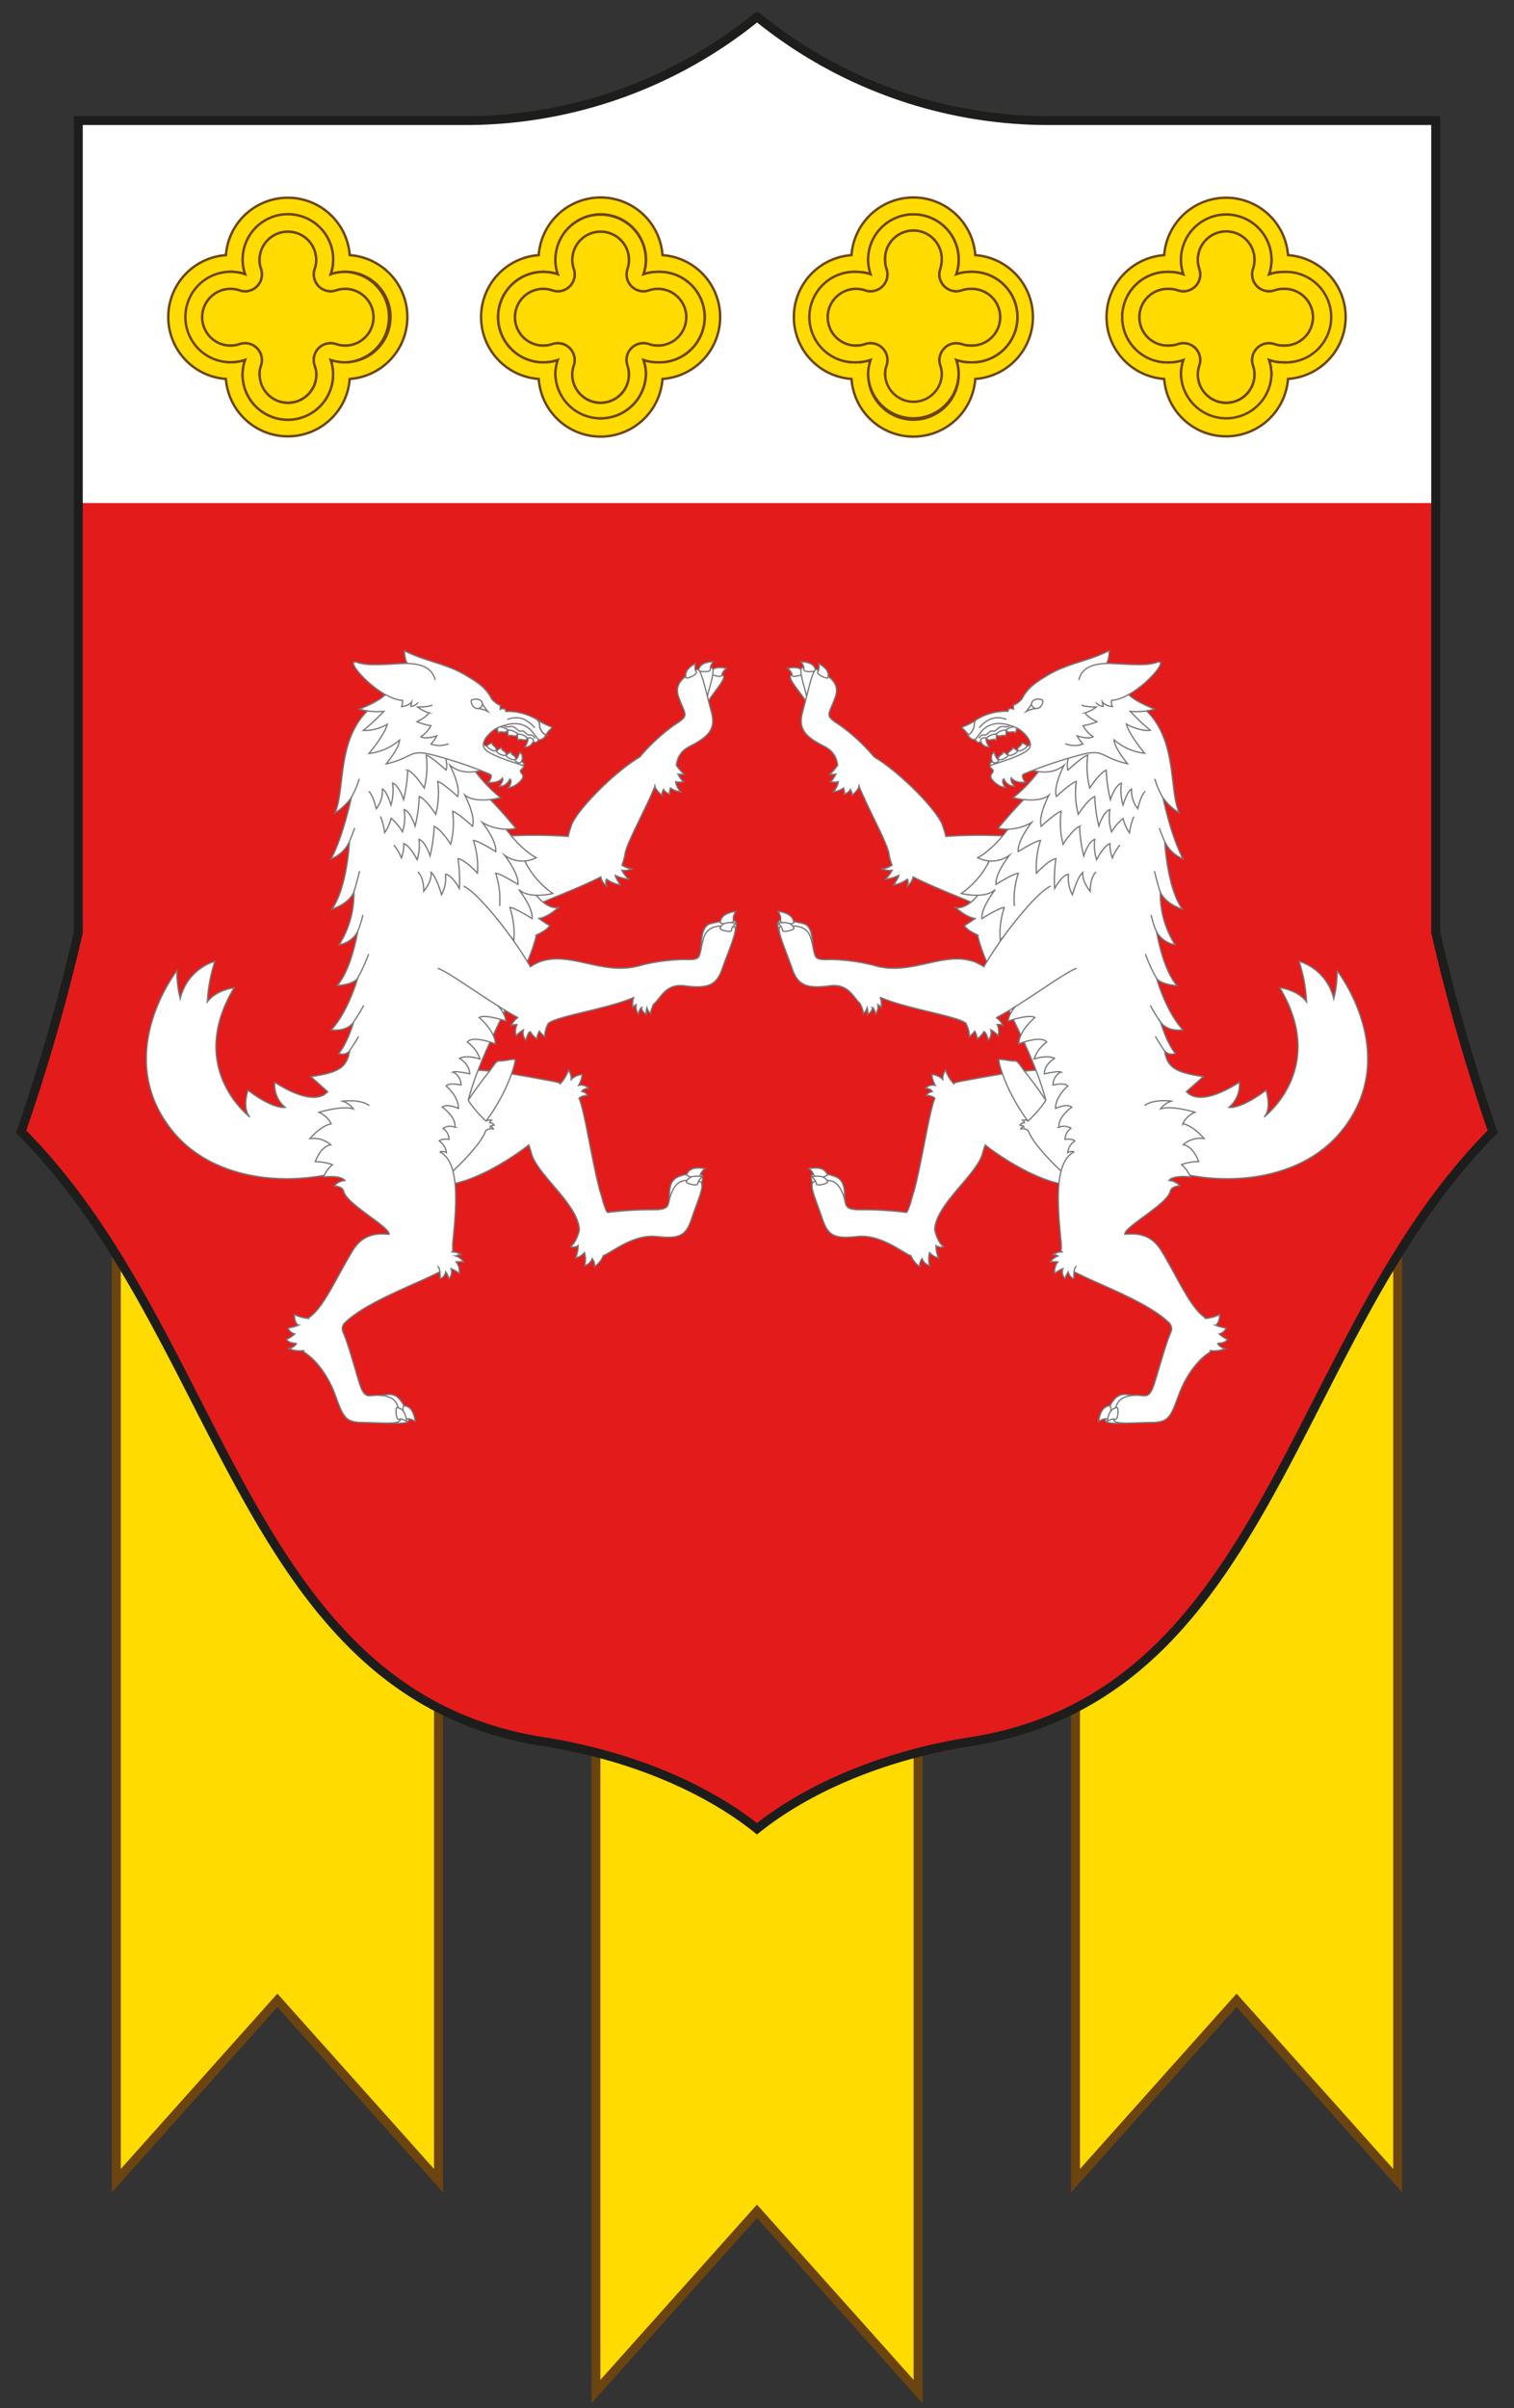 <svg id="Layer_1" data-name="Layer 1" xmlns="http://www.w3.org/2000/svg" xmlns:xlink="http://www.w3.org/1999/xlink" viewBox="0 0 339.71 540.2">
  <rect x="0" y="0" width="339.71" height="540.2" fill="#333333" stroke="none"/>
  <defs>
    <style>
      .cls-1, .cls-8 {
        fill: none;
      }

      .cls-2, .cls-6 {
        fill: #ffdb00;
        stroke: #6c440f;
      }

      .cls-2, .cls-6, .cls-7, .cls-8 {
        stroke-miterlimit: 10;
      }

      .cls-2, .cls-8 {
        stroke-width: 2px;
      }

      .cls-3 {
        clip-path: url(#clip-path);
      }

      .cls-4, .cls-7 {
        fill: #fff;
      }

      .cls-5 {
        fill: #e41b1b;
      }

      .cls-6 {
        stroke-width: 0.54px;
      }

      .cls-7 {
        stroke: #797979;
        stroke-width: 0.29px;
      }

      .cls-8 {
        stroke: #1d1d1b;
      }
    </style>
    <clipPath id="clip-path">
      <path class="cls-1" d="M322.14,209.15V27.05h-86.8A103.6,103.6,0,0,1,169.9,3.77l-.05,0,0,0a103.6,103.6,0,0,1-65.44,23.28H17.57v182.1a434.17,434.17,0,0,1-12.84,44.7C50.36,299.48,54.4,380,121.76,390.64c20.1,3.16,36.9,10.62,48.09,19.57,11.2-8.95,28-16.41,48.09-19.57,67.37-10.61,71.41-91.16,117-136.79A434.17,434.17,0,0,1,322.14,209.15Z"/>
    </clipPath>
  </defs>
  <title>southfield</title>
  <g>
    <polygon class="cls-2" points="206 536.46 169.85 496.01 133.71 536.46 133.71 371.02 206 371.02 206 536.46"/>
    <polygon class="cls-2" points="98.39 489.14 62.24 448.69 26.1 489.14 26.1 261.36 98.39 261.36 98.39 489.14"/>
    <polygon class="cls-2" points="313.61 489.14 277.46 448.69 241.32 489.14 241.32 261.36 313.61 261.36 313.61 489.14"/>
    <g>
      <g class="cls-3">
        <rect class="cls-4" x="-24.51" y="-4.47" width="388.72" height="127.82"/>
        <rect class="cls-5" x="-24.51" y="112.84" width="388.72" height="342.71"/>
      </g>
      <g>
        <g>
          <path class="cls-6" d="M64.58,90.34A6.38,6.38,0,0,1,58.21,84a6,6,0,0,1,.34-2,3.78,3.78,0,0,0-4.79-4.81,6.37,6.37,0,1,1,0-12.07,3.77,3.77,0,0,0,5-3.57,4,4,0,0,0-.2-1.23,6.05,6.05,0,0,1-.34-2,6.37,6.37,0,0,1,12.74,0,6.05,6.05,0,0,1-.34,2,3.78,3.78,0,0,0,4.79,4.8,6.37,6.37,0,1,1,0,12.07A3.78,3.78,0,0,0,70.61,82,6,6,0,0,1,71,84,6.38,6.38,0,0,1,64.58,90.34Z"/>
          <path class="cls-6" d="M78.47,85a13.92,13.92,0,0,0,0-27.77,13.93,13.93,0,0,0-27.78,0,13.92,13.92,0,0,0,0,27.77,13.93,13.93,0,0,0,27.78,0Zm-24-1A10,10,0,0,1,55,80.72a10.31,10.31,0,0,1-3.26.53,10.15,10.15,0,0,1,0-20.29A10,10,0,0,1,55,61.5a10.15,10.15,0,1,1,19.22,0,10.14,10.14,0,0,1,13.4,9.6A10.14,10.14,0,0,1,77.45,81.25a10.31,10.31,0,0,1-3.26-.53A10,10,0,0,1,74.73,84a10.15,10.15,0,0,1-20.3,0Z"/>
          <path class="cls-6" d="M74.73,84a10,10,0,0,0-.54-3.26,10.31,10.31,0,0,0,3.26.53,10.15,10.15,0,0,0,0-20.29,10,10,0,0,0-3.26.54A10.15,10.15,0,1,0,55,61.5a10.14,10.14,0,0,0-13.4,9.6A10.14,10.14,0,0,0,51.71,81.25,10.31,10.31,0,0,0,55,80.72,10,10,0,0,0,54.43,84a10.15,10.15,0,0,0,20.3,0ZM58.21,84a6,6,0,0,1,.34-2,3.78,3.78,0,0,0-4.79-4.81,6.37,6.37,0,1,1,0-12.07,3.77,3.77,0,0,0,5-3.57,4,4,0,0,0-.2-1.23,6.05,6.05,0,0,1-.34-2,6.37,6.37,0,0,1,12.74,0,6.05,6.05,0,0,1-.34,2,3.78,3.78,0,0,0,4.79,4.8,6.37,6.37,0,1,1,0,12.07A3.78,3.78,0,0,0,70.61,82,6,6,0,0,1,71,84a6.37,6.37,0,0,1-12.74,0Z"/>
        </g>
        <g>
          <path class="cls-6" d="M134.76,90.34A6.38,6.38,0,0,1,128.39,84a6.22,6.22,0,0,1,.34-2,3.78,3.78,0,0,0-4.79-4.81,6.37,6.37,0,1,1,0-12.07,3.77,3.77,0,0,0,5-3.57,4,4,0,0,0-.2-1.23,6.31,6.31,0,0,1-.34-2,6.37,6.37,0,0,1,12.74,0,6.3,6.3,0,0,1-.33,2,3.77,3.77,0,0,0,4.78,4.8,6.37,6.37,0,1,1,0,12.07A3.77,3.77,0,0,0,140.8,82a6.22,6.22,0,0,1,.33,2A6.38,6.38,0,0,1,134.76,90.34Z"/>
          <path class="cls-6" d="M148.65,85a13.92,13.92,0,0,0,0-27.77,13.92,13.92,0,0,0-27.77,0,13.92,13.92,0,0,0,0,27.77,13.92,13.92,0,0,0,27.77,0Zm-24-1a9.78,9.78,0,0,1,.54-3.26,10.36,10.36,0,0,1-3.26.53,10.15,10.15,0,1,1,3.26-19.75,9.82,9.82,0,0,1-.54-3.26,10.15,10.15,0,1,1,19.75,3.26,10,10,0,0,1,3.26-.54,10.15,10.15,0,1,1,0,20.29,10.31,10.31,0,0,1-3.26-.53,10,10,0,0,1,.54,3.26,10.15,10.15,0,0,1-20.29,0Z"/>
          <path class="cls-6" d="M144.91,84a10,10,0,0,0-.54-3.26,10.31,10.31,0,0,0,3.26.53,10.15,10.15,0,1,0,0-20.29,10,10,0,0,0-3.26.54,10.14,10.14,0,1,0-19.75-3.26,9.82,9.82,0,0,0,.54,3.26,10.14,10.14,0,1,0-3.26,19.75,10.36,10.36,0,0,0,3.26-.53,9.78,9.78,0,0,0-.54,3.26,10.15,10.15,0,0,0,20.29,0Zm-16.52,0a6.22,6.22,0,0,1,.34-2,3.78,3.78,0,0,0-4.79-4.81,6.37,6.37,0,1,1,0-12.07,3.77,3.77,0,0,0,5-3.57,4,4,0,0,0-.2-1.23,6.31,6.31,0,0,1-.34-2,6.37,6.37,0,0,1,12.74,0,6.3,6.3,0,0,1-.33,2,3.77,3.77,0,0,0,4.78,4.8,6.37,6.37,0,1,1,0,12.07A3.77,3.77,0,0,0,140.8,82a6.22,6.22,0,0,1,.33,2,6.37,6.37,0,0,1-12.74,0Z"/>
        </g>
        <g>
          <path class="cls-6" d="M205,90.34A6.37,6.37,0,0,1,198.58,84a6.22,6.22,0,0,1,.33-2,3.78,3.78,0,0,0-4.79-4.81,6.37,6.37,0,1,1,0-12.07,3.78,3.78,0,0,0,5-3.57,3.74,3.74,0,0,0-.21-1.23,6.3,6.3,0,0,1-.33-2,6.37,6.37,0,1,1,12.73,0,6.3,6.3,0,0,1-.33,2,3.78,3.78,0,0,0,4.78,4.8,6.47,6.47,0,0,1,2.05-.33,6.37,6.37,0,1,1,0,12.73,6.47,6.47,0,0,1-2.05-.33A3.78,3.78,0,0,0,211,82a6.22,6.22,0,0,1,.33,2A6.38,6.38,0,0,1,205,90.34Z"/>
          <path class="cls-6" d="M218.83,85a13.92,13.92,0,0,0,0-27.77,13.92,13.92,0,0,0-27.77,0,13.92,13.92,0,0,0,0,27.77,13.92,13.92,0,0,0,27.77,0Zm-24-1a10,10,0,0,1,.54-3.26,10.31,10.31,0,0,1-3.26.53,10.15,10.15,0,1,1,0-20.29,10,10,0,0,1,3.26.54,10.15,10.15,0,1,1,19.21,0,10,10,0,0,1,3.26-.54,10.15,10.15,0,1,1,0,20.29,10.31,10.31,0,0,1-3.26-.53,10.14,10.14,0,0,1-9.6,13.4A10.14,10.14,0,0,1,194.8,84Z"/>
          <path class="cls-6" d="M215.09,84a10,10,0,0,0-.54-3.26,10.31,10.31,0,0,0,3.26.53,10.15,10.15,0,1,0,0-20.29,10,10,0,0,0-3.26.54,10.15,10.15,0,1,0-19.21,0,10,10,0,0,0-3.26-.54,10.15,10.15,0,1,0,0,20.29,10.31,10.31,0,0,0,3.26-.53A10,10,0,0,0,194.8,84a10.15,10.15,0,0,0,20.29,0Zm-16.51,0a6.22,6.22,0,0,1,.33-2,3.78,3.78,0,0,0-4.79-4.81,6.37,6.37,0,1,1,0-12.07,3.78,3.78,0,0,0,5-3.57,3.74,3.74,0,0,0-.21-1.23,6.3,6.3,0,0,1-.33-2,6.37,6.37,0,1,1,12.73,0,6.3,6.3,0,0,1-.33,2,3.78,3.78,0,0,0,4.78,4.8,6.47,6.47,0,0,1,2.05-.33,6.37,6.37,0,1,1,0,12.73,6.47,6.47,0,0,1-2.05-.33A3.78,3.78,0,0,0,211,82a6.22,6.22,0,0,1,.33,2,6.37,6.37,0,0,1-12.73,0Z"/>
        </g>
        <g>
          <path class="cls-6" d="M275.13,90.34A6.37,6.37,0,0,1,268.76,84a6.22,6.22,0,0,1,.33-2,3.77,3.77,0,0,0-4.78-4.81,6.47,6.47,0,0,1-2.05.33,6.37,6.37,0,1,1,0-12.73,6.47,6.47,0,0,1,2.05.33,3.76,3.76,0,0,0,4.78-4.8,6.3,6.3,0,0,1-.33-2,6.37,6.37,0,1,1,12.4,2,3.78,3.78,0,0,0,4.78,4.8,6.47,6.47,0,0,1,2.05-.33,6.37,6.37,0,1,1,0,12.73,6.47,6.47,0,0,1-2.05-.33A3.78,3.78,0,0,0,281.16,82a6.22,6.22,0,0,1,.34,2A6.38,6.38,0,0,1,275.13,90.34Z"/>
          <path class="cls-6" d="M289,85a13.92,13.92,0,0,0,0-27.77,13.93,13.93,0,0,0-27.78,0,13.92,13.92,0,0,0,0,27.77A13.93,13.93,0,0,0,289,85Zm-24-1a10,10,0,0,1,.54-3.26,10.31,10.31,0,0,1-3.26.53,10.15,10.15,0,1,1,0-20.29,10,10,0,0,1,3.26.54,10.14,10.14,0,1,1,19.22,0A10,10,0,0,1,288,61a10.15,10.15,0,1,1,0,20.29,10.3,10.3,0,0,1-3.25-.53,10,10,0,0,1,.53,3.26A10.15,10.15,0,0,1,265,84Z"/>
          <path class="cls-6" d="M285.27,84a10,10,0,0,0-.53-3.26,10.3,10.3,0,0,0,3.25.53A10.15,10.15,0,1,0,288,61a10,10,0,0,0-3.25.54,10.15,10.15,0,1,0-19.22,0,10,10,0,0,0-3.26-.54,10.15,10.15,0,1,0,0,20.29,10.31,10.31,0,0,0,3.26-.53A10,10,0,0,0,265,84a10.15,10.15,0,0,0,20.29,0Zm-16.51,0a6.22,6.22,0,0,1,.33-2,3.77,3.77,0,0,0-4.78-4.81,6.47,6.47,0,0,1-2.05.33,6.37,6.37,0,1,1,0-12.73,6.47,6.47,0,0,1,2.05.33,3.76,3.76,0,0,0,4.78-4.8,6.3,6.3,0,0,1-.33-2,6.37,6.37,0,1,1,12.4,2,3.78,3.78,0,0,0,4.78,4.8,6.47,6.47,0,0,1,2.05-.33,6.37,6.37,0,1,1,0,12.73,6.47,6.47,0,0,1-2.05-.33A3.78,3.78,0,0,0,281.16,82a6.22,6.22,0,0,1,.34,2,6.37,6.37,0,0,1-12.74,0Z"/>
        </g>
      </g>
      <g>
        <g>
          <path class="cls-7" d="M182.81,263.38a8.73,8.73,0,0,1,5,.74c2,1.06,1.66,3.71,1.69,6s-5.61.14-6.29-1.89C182.44,265.87,181.29,263.25,182.81,263.38Z"/>
          <path class="cls-7" d="M209.71,276.07c0-5.67,9.1-12.23,10.67-17.1a19.09,19.09,0,0,1,.68-2.15c5.57,4.3,12.74,8.19,17.89,8.86,4.59.6,11.1-4.6,11.27-10s-4.22-8.9-7.38-13.08c-3.74-4.93-18.9-1.52-26.63-.16-1.83.32-4.28,1-5.67,2.42-1.79,1.89-3.25,14.17-5.5,22.55-.16.32-.41,1.39-.71,2.41-.18.54-.36,1.06-.55,1.53s-.37.62-.56.6a80.13,80.13,0,0,0-9.7-.59c-4.41.08-3.5-1-4.29-3.23-1.54-4.35-3.88-3.29-6.21-3.15-1.88.12-.16,3.42,1.5,8.38,1.26,3.73,2.61,4.58,7.74,4s9.82,3.28,12,4.28C205.89,282.4,210,280.2,209.71,276.07Z"/>
        </g>
        <g>
          <path class="cls-7" d="M235.85,202.08c3.28-4.33,3-10.06-.64-12.8-2.19-1.65-13.6-2.33-23-1.65a13,13,0,0,0-.6-2.06c-.81-4.1-15.86-18.53-19.76-17s6.9,18.74,7.61,22.87a12,12,0,0,0,.71,2.64,5.69,5.69,0,0,1-2.24.84,4.72,4.72,0,0,0,2.27.28,7.39,7.39,0,0,1-1.52,2,8.42,8.42,0,0,0,3-.88c.06.41-1.13,2.15-1.13,2.15a6.83,6.83,0,0,0,3.06-1.29c.35.48,0,1.56,0,1.56a3.5,3.5,0,0,0,1.27-2.05c6.47,3.3,16.27,6.62,18.5,8.3C227,207.69,232.58,206.41,235.85,202.08Z"/>
          <path class="cls-7" d="M177.73,151.44a19.41,19.41,0,0,1,5.14-.4c2.27.21,3,4.46,3.52,6.64s-4.54,1.29-5.66-.53C179.45,155.05,176.22,151.65,177.73,151.44Z"/>
          <path class="cls-7" d="M180.36,150.92c-.3-.51-.85-1.6-3.62-1,0,0,1,.79,1,1.52S180.57,151.29,180.36,150.92Z"/>
          <path class="cls-7" d="M180.31,149.79a20,20,0,0,1,5,1.39c2.06,1,1.27,5.21,1,7.45s-4.91-.36-5.34-2.46C180.48,153.77,178.82,149.48,180.31,149.79Z"/>
          <path class="cls-7" d="M183,150.32c-.16-.57-.43-1.75-3.26-1.89,0,0,.81,1,.62,1.72S183.08,150.73,183,150.32Z"/>
          <path class="cls-7" d="M196.14,169.87l0-.06a41.91,41.91,0,0,0-7.63-7.09c-3.72-2.39-2.59-2.07-1.08-6.43,1.33-3.8-2.85-5.17-4.06-6.07-1-.77-2.15,5.44-3.22,9.26s.18,5.58,4.79,7.92,2.18,6.65,4,8.24c.72.65,2.35.8,3.9.36"/>
          <path class="cls-7" d="M185.78,152c.1-.57.39-1.76-2.07-3.14,0,0,.27,1.26-.22,1.81S185.7,152.44,185.78,152Z"/>
        </g>
        <path class="cls-7" d="M230.66,251.49c-5.2-7.05-6.57-13.2-6.54-13.69s2.54.29,3.43.19,1.11.82,3,3.15,4.12,5.69,4.12,5.69a4.41,4.41,0,0,1-.93,3.4A3.29,3.29,0,0,1,230.66,251.49Z"/>
        <path class="cls-7" d="M248.08,318.12a8.64,8.64,0,0,1,2.24-4.53c1.63-1.59,4.05-.43,6.2.23s-1.6,5.39-3.74,5.4C250.32,319.24,247.48,319.52,248.08,318.12Z"/>
        <path class="cls-7" d="M299.26,224.06a11.45,11.45,0,0,0-7.75-8.41,34.41,34.41,0,0,1,1.67,9.11c-2-2.72-6-3.19-6-3.19,10.9,18.14-3.55,29-3.55,29,1.79-2,.43-6,.43-6-5.88,4.42-8.33,3.82-8.33,3.82a6.58,6.58,0,0,0,2.34-5.61c-5,3.19-9.64,4.56-11.88,2.09L270,241.5c-6.23-.89-8.11-2.05-8.69-5.78a2.16,2.16,0,0,0,2.42.58c-2-2.36-3.31-7-3.33-7.05h0c1.7,2.32,5,1.75,5,1.75-3.88-4.24-5.87-11.48-5.88-11.54h0c1.09,1.44,4.56,1.62,4.56,1.62-3.26-3.8-4.56-12-4.57-12.08h0a6,6,0,0,0,4.14,2.91,21.08,21.08,0,0,1-3.3-11.85h0c1.16,2.73,4.91,3.86,4.91,3.86-3.45-4.93-3.92-15.14-3.92-15.18a7.65,7.65,0,0,0,4.09,3.9c-2.72-5.11-4.51-13.75-4.51-13.75a12.93,12.93,0,0,0,3.65,3.42c-2.7-6,.44-20.2-12.05-26.11-2.72-1.29-11.93,1.48-11.93,1.48-1,13.36-13.24,24.89-17.73,33.67-7.08,13.81-3.91,19.29,2,32,3.87,8.29,7.59,15.21,9.81,23.46a24.42,24.42,0,0,1-4,4.64,1.66,1.66,0,0,0-1.23-.17.89.89,0,0,1,.42.56,1.09,1.09,0,0,0-1,.55s.66,0,.88.34a.77.77,0,0,0-.72.5s1.33-.2,1.72.47h0c1.46,3.81,8.71,10.48,11.7,12.75,0,0-1.35,6.25,1.63,8.34,6.17,4.31,10-2.34,11.1-5.54l-.93-6c3.51,1.08.5-1.1,4.11-2,15.51,5.83,33.51,3.68,42.6-7.5,13.86-17.06-.93-36-.93-36A23,23,0,0,1,299.26,224.06Z"/>
        <path class="cls-7" d="M228,219.43s-2.91,2.8-2.37,5.27c0,0,3.38-1.52,4.46-.93,0,0-3.47,2.26-3.89,5.25,0,0,4.84-1.61,6-.77,0,0-3.61,3-3.59,5.88,0,0,5.18-2,6.25-.36a7.5,7.5,0,0,0-2.83,3.77s2.95-1,4.58-.13c0,0-2.26,1.25-2.29,3.46,0,0,3-.68,3.76-.42a3.2,3.2,0,0,0-1.8,2.94s2.74-.66,3.32.23c0,0-2.78,2.25-2.75,5,0,0,2.55-1.17,3.64-.27,0,0-3.15,2.17-2.86,4.49a2.91,2.91,0,0,1,2.68.26,3.19,3.19,0,0,0-1.36,2.47s1.63-.25,2.21.37a3.77,3.77,0,0,0-1.61,2.59,2.29,2.29,0,0,1,1.47-.19"/>
        <g>
          <path class="cls-7" d="M222,193.09a19.63,19.63,0,0,1-6.3,7.33s5.27,1.34,7.63-.9c0,0-3.26,4.14-3,6.53,0,0,3.89-2.46,5-2.5a18.91,18.91,0,0,0-.9,7.34s2.71-2.95,4.35-3.25a33.16,33.16,0,0,0-.28,6.68s1.58-3,3.1-3.2"/>
          <path class="cls-7" d="M226.38,185.71c-3.91,5.3-7,6.68-7,6.68a6.81,6.81,0,0,0,7.11-.54s-3.27,4.14-3,6.53c0,0,3.9-2.46,5-2.5a19.13,19.13,0,0,0-.9,7.34"/>
          <path class="cls-7" d="M231.32,177.69c-4.36,4.37-7.35,8.12-7.35,8.12a10.79,10.79,0,0,0,7.5-1.32s-3.26,4.14-3,6.53c0,0,3.89-2.46,5-2.5a19,19,0,0,0-.9,7.34s2.71-3,4.35-3.25a33.16,33.16,0,0,0-.28,6.68s1.58-3,3.1-3.19a8,8,0,0,0,.88,4.59s1.18-4.14,2.35-5c0,0-.4,1.69,1.65,4.23,0,0-.11-3,1.31-4.34"/>
          <path class="cls-7" d="M234,171.69a33.08,33.08,0,0,1-6.64,7.24s5.54,1.48,8-.58c0,0-2.46,4.67-1.74,7,0,0,3.39-3.12,4.48-3.37a19.16,19.16,0,0,0,.44,7.39s2.14-3.4,3.7-4a32.39,32.39,0,0,0,.93,6.61s1-3.24,2.47-3.7a10.69,10.69,0,0,0,.42,4.56s1.61-3.18,3-3.61a8.34,8.34,0,0,0,.54,3.22,9.69,9.69,0,0,1,1.69-2.89"/>
          <path class="cls-7" d="M237.38,165c-3,5.61-5.85,7.71-5.85,7.71s4.07,1.57,7.22-1.05c0,0-2.46,4.66-1.73,7,0,0,3.39-3.13,4.48-3.37a19.11,19.11,0,0,0,.44,7.38s2.13-3.39,3.7-4a32.86,32.86,0,0,0,.92,6.62s1-3.24,2.48-3.7a10.42,10.42,0,0,0,.37,5A11.39,11.39,0,0,1,252,183.6a8.8,8.8,0,0,0,1.44,3.21,15.26,15.26,0,0,1,.94-3.63"/>
          <path class="cls-7" d="M240.57,157.68c-.92,5.13-6.06,8.27-6.06,8.27s4.56,1.37,6.83-.2c0,0-2.46,4.67-1.73,7,0,0,3.38-3.12,4.47-3.37a19,19,0,0,0,.45,7.39s2.13-3.4,3.69-4a33.21,33.21,0,0,0,.93,6.61s1-3.24,2.48-3.7a11.73,11.73,0,0,0,.35,4.9s1-3.29,1.93-3.57a6.33,6.33,0,0,0,1.39,4.39s.58-2.81,1.66-3.91"/>
          <path class="cls-7" d="M259.1,174.69a18.51,18.51,0,0,0,1.8,4.2"/>
          <path class="cls-7" d="M260.14,185.73a29.41,29.41,0,0,0,1.18,3"/>
          <path class="cls-7" d="M260.33,200.06c-.49-1.31-1.31-4.67-1.31-4.67"/>
          <path class="cls-7" d="M259.49,209a20.18,20.18,0,0,1-1.2-3.79"/>
          <path class="cls-7" d="M259.5,219.46A36.34,36.34,0,0,1,257,214"/>
          <path class="cls-7" d="M260.38,229.25a37.89,37.89,0,0,1-2.28-3.74"/>
          <path class="cls-7" d="M261.29,235.72c-.79-1.11-2.06-3.25-2.06-3.25"/>
          <path class="cls-7" d="M219.39,200.81s-2.41,3.21-4.94,2.77c0,0,2.3,2.16,4.36,2.44a24.09,24.09,0,0,1-2.41,1.6s.39,1,3.22,2.22"/>
        </g>
        <g>
          <path class="cls-7" d="M228.06,163.21c-2.87.24-7.38,2.7-8,3.13s-.88.07-1.27-.48,2.1-5.84,8.16-3.75,1.1,1.1,1.1,1.1"/>
          <path class="cls-7" d="M231.23,166.94s.06.22-2.82,1.4c-7.44,3-6.39,2.9-6,3.33,0,0,4.73-.06,6.4-.8S233.07,167.88,231.23,166.94Z"/>
          <path class="cls-7" d="M220.07,166.34a1.94,1.94,0,0,0,1.84,1.23s-.81-1.31-.63-1.8S219.77,165.42,220.07,166.34Z"/>
          <path class="cls-7" d="M222.67,170.78a1.69,1.69,0,0,1,.35-2.07s.43,1.44.93,1.68S223.15,171.62,222.67,170.78Z"/>
          <path class="cls-7" d="M221.44,165.7c.51.71,1.4-.19,2,.3a2.41,2.41,0,0,0,.11-1.16C223.44,164.31,221.13,165.26,221.44,165.7Z"/>
          <path class="cls-7" d="M223.61,164.8c.51.71,1.41-.19,2,.3a2.5,2.5,0,0,0,.12-1.16C225.61,163.41,223.3,164.36,223.61,164.8Z"/>
          <path class="cls-7" d="M225.86,163.87c.43.76,1.42-.06,2,.49a2.46,2.46,0,0,0,.24-1.15C228,162.67,225.6,163.41,225.86,163.87Z"/>
          <path class="cls-7" d="M224.06,170.3c-.27-.81,1.06-.87,1-1.61a2.86,2.86,0,0,1,1,.67C226.5,169.78,224.22,170.8,224.06,170.3Z"/>
          <path class="cls-7" d="M226.2,169.34c-.26-.82,1.06-.87,1-1.61a2.92,2.92,0,0,1,1,.66C228.64,168.82,226.37,169.84,226.2,169.34Z"/>
          <path class="cls-7" d="M228.41,168.34c-.35-.79,1-1,.86-1.69a2.84,2.84,0,0,1,1.1.56C230.78,167.6,228.63,168.83,228.41,168.34Z"/>
          <g>
            <path class="cls-7" d="M218.45,163.47c.4-.8-.07-1.12.56-1.95-3,2-3.73,1.21-2.68,2.17a5.34,5.34,0,0,1,.88,1.12C217.77,164.62,218.07,164.25,218.45,163.47Z"/>
            <path class="cls-7" d="M253.59,159.56a15.05,15.05,0,0,0,5.46-.49s-5.16-2-6-3.58h0a10.38,10.38,0,0,0-6.54-5.91l1-.11c1.44-.48,1.35-3.51,1.35-3.51-5,2.54-9.61,2.8-14.4,5.9-2.45,1.47-4,2.64-5.19,5-2.3,2.26-1.84.36-1.84,2.22,0,0-1.3-.53-1.24.48a12.66,12.66,0,0,0-7,1.81l-.22.16c-.63.83-.16,1.15-.56,1.95s-.68,1.15-1.24,1.34a1.83,1.83,0,0,0,1.33,1.07c1.23.21,1.92-5.86,9.52-2.67,1.3.55,3.9,3,3,4.52s-6.15,3.08-7.68,3.58-1.41.5-.65,1.27-1.26,1,.11,2.47a4.85,4.85,0,0,0,2.76,1.62s-1.07-1.48-.31-2a2.64,2.64,0,0,0,2.37,1.69s-1.15-1.34-.69-1.9c0,0,.69,1.2,3.14,1,0,0-1.15-1.34-.39-1.84a98.13,98.13,0,0,1,13.52-4.49l.68-.14c4-.72,3.38,1,9.11,2.31,0,0-3-3.62-3-5.34a12.6,12.6,0,0,0,6.85,3s-3.53-4.2-4.1-6.54c0,0,2.87,1.67,5.39,1.39A48.11,48.11,0,0,1,253.59,159.56Z"/>
          </g>
          <path class="cls-7" d="M219.69,163.23c1.45-1.55,3.17-2.92,6.15-1.87"/>
          <path class="cls-7" d="M219.69,165.66a1.1,1.1,0,0,1,1.28-.79c.6.1,1-1.12,1.8-.88s1.2-1.25,2.44-1,1.32-.35,1.32-.35"/>
          <path class="cls-7" d="M245.92,157.58a2.13,2.13,0,0,0,1.62.86,8.33,8.33,0,0,1-.19-1s.48.85,2.26,1.07a2.61,2.61,0,0,1-.21-1.41c5.48-.32,13.49-9.57,10.25-8.54-2,.66-3.82.65-9.7.3s-7.4,1.72-7.89,3.67"/>
          <path class="cls-7" d="M231.46,157.9a13.23,13.23,0,0,1-1.22,1.7,5.84,5.84,0,0,1,2.33-.69"/>
          <path class="cls-7" d="M233.84,157a2.69,2.69,0,0,0-1.43-.14,2.1,2.1,0,0,0-.56.28,1,1,0,0,0-.39.78,1.06,1.06,0,0,0,1.11,1,1.22,1.22,0,0,0,.6-.16,1.27,1.27,0,0,0,.35-.3C234,157.88,234.12,157.08,233.84,157Z"/>
        </g>
        <path class="cls-7" d="M241.05,258.36c-4.65,2.31-3.74,12.15-2.92,20.56.1,1.09-.29,3.32.25,4.4,1.33,2.62,18,7.47,24,13.45a1.84,1.84,0,0,1,.37,2c-1.06,2.34-2.58,7.87-3.58,11.13-1.28,4.22-2.06,3-4.39,3.08-4.61.13-4.33,2.67-4.91,4.93-.48,1.83,3.2,1.22,8.43,1.16,3.93,0,4.38-1.28,6.16-6.13s4.7-8.18,6.74-9.45c.94-.59,3.38-5.32-.58-7.77-3.41-2.1-6-8.43-10-15.09-2.86-4.8-7.19-3.67-8.26-3.78,0-1.77,9.59-6.74,10.22-9.65.26-1.17,2.12-1.22,2.12-1.22a3.57,3.57,0,0,0-2.41-1.19c1-1.3,4.82-.8,4.82-.8a7.22,7.22,0,0,0-2-2.76,11.39,11.39,0,0,1,3.85-.67s-1.14-3.42-3.49-3.79a5.85,5.85,0,0,1,4.7-1.37s-2.35-2.88-4.77-3.33a5.28,5.28,0,0,1,2.72-2.58s-5.14-1.61-7.71-.76a4.85,4.85,0,0,1,2.41-1.74s-4-.54-6,1"/>
        <g>
          <path class="cls-7" d="M175.29,206.52a20.28,20.28,0,0,1,5.11.71c2.17.68,1.95,5,2,7.24s-6.1-1.19-6.8-3.21C174.82,208.94,173.77,206.41,175.29,206.52Z"/>
          <path class="cls-7" d="M235.76,198.79c-2.56.87-10.32,10-15,18.06a18.22,18.22,0,0,0-1.86-1c-6.8-2.69-14,2.9-22.1.9l0,0a41.55,41.55,0,0,0-10.31-1.51c-4.41.14-3.31-.24-4.52-4.68-1.07-3.89-5.29-2.65-6.79-2.7-1.29,0,1.31,5.71,2.59,9.45s3.32,4.49,8.44,3.81,5.57,4.23,7.94,4.54c1,.12,2.39-.68,3.42-1.93,6,2.6,17.18,4.14,19.23,5.83a4.48,4.48,0,0,0,6.77-1.29c6.45-3.41,15.22-10.13,18-11.07"/>
        </g>
        <path class="cls-7" d="M178.1,206.94c-.12-.66-.29-2-3.47-2.51,0,0,.8,1.24.5,2S178.19,207.42,178.1,206.94Z"/>
        <path class="cls-7" d="M178.16,208.16c-.29-.51-.83-1.6-3.6-1.07,0,0,1,.79,1,1.53S178.38,208.54,178.16,208.16Z"/>
        <path class="cls-7" d="M185.63,263.42c-.33-.59-.92-1.84-4.09-1.29,0,0,1.15.92,1.11,1.76S185.86,263.85,185.63,263.42Z"/>
        <path class="cls-7" d="M185.72,265.07c-.28-.51-.81-1.61-3.59-1.13,0,0,1,.81,1,1.54S185.93,265.45,185.72,265.07Z"/>
        <path class="cls-7" d="M249,315.32c-.66.13-2,.31-2.49,3.49,0,0,1.24-.8,2-.51S249.5,315.23,249,315.32Z"/>
        <path class="cls-7" d="M250.62,315.75c-.57.11-1.78.27-2.18,3.06,0,0,1.08-.71,1.77-.45S251.05,315.66,250.62,315.75Z"/>
        <path class="cls-7" d="M223.48,228.26A3.9,3.9,0,0,1,225,230a2.52,2.52,0,0,0-1.27-.2,3.4,3.4,0,0,1,.21,2.49,5.71,5.71,0,0,0-1.65-1.32,2.44,2.44,0,0,1-.54,2.31s-.41-1.82-1-1.89A5.11,5.11,0,0,1,219.3,233a5.1,5.1,0,0,0-.59-1.72,7,7,0,0,1-1.2,1.24,6.18,6.18,0,0,0-.8-3"/>
        <path class="cls-7" d="M214.16,243.26a8.12,8.12,0,0,1-2-3.22,3.47,3.47,0,0,0-.61,2.13,3.74,3.74,0,0,0-2.46-1.13,6.29,6.29,0,0,0,.8,2.44,2.38,2.38,0,0,0-2.2.59s1.23.12,1.51.79a2,2,0,0,0-1.35.83s1.85.08,2,.9"/>
        <path class="cls-7" d="M238.51,280.82a3.9,3.9,0,0,0-2.19.56s.91.11,1.09.37a3.29,3.29,0,0,0-1.71,1.3,6.46,6.46,0,0,1,1.67,0,3.51,3.51,0,0,0-.71,2.56,8,8,0,0,1,1.85-1.05,2.16,2.16,0,0,0,.48,2.25,4,4,0,0,1,.72-1.54s.25,1.31,1.25,1.54c0,0-.14-2.65.62-2.76"/>
        <path class="cls-7" d="M187.94,171.68a11.05,11.05,0,0,1-1.73,2,4.91,4.91,0,0,0,1.38-.06s-.73,1.46-1.25,1.7a3.24,3.24,0,0,0,1.77,0,4,4,0,0,1-1.14,2.28,4.73,4.73,0,0,0,2.29-.85,2.1,2.1,0,0,1,.16,1.4s1.22-.49,1.36-1.1a1.62,1.62,0,0,1,.36,1.33s1.67-1.22,1.65-2.37"/>
        <path class="cls-7" d="M197.48,223.72a4.07,4.07,0,0,1,.22,2.22,2.15,2.15,0,0,0-.75-.61,2.82,2.82,0,0,1-.46,2.1s-.29-1.21-.71-1.44a2.19,2.19,0,0,1-1.08,1.53,3.72,3.72,0,0,0-.14-1.51,2.89,2.89,0,0,1-.82,1.34,5.64,5.64,0,0,0-.76-2.21"/>
        <path class="cls-7" d="M209.73,275.92s.57,2.75,2,3.71a1.84,1.84,0,0,1-1.72-.26,6.79,6.79,0,0,0,.56,2.81,4.19,4.19,0,0,1-2-1.22,5.74,5.74,0,0,0,0,2.93,2.61,2.61,0,0,1-1.67-1.58,2.34,2.34,0,0,0-.54,1.77,5.23,5.23,0,0,1-2-2.58"/>
        <path class="cls-7" d="M270.26,295.76a8.81,8.81,0,0,0,3.39-.88s.06,1.76-.91,2.39a9.41,9.41,0,0,0,2.33.62,2.06,2.06,0,0,1-1.53,1.31,6.86,6.86,0,0,0,1.87,1.25s-.4.86-2.27.86a2.5,2.5,0,0,0,1.76,1.2,6.52,6.52,0,0,1-3.5.41"/>
        <path class="cls-7" d="M239.05,166.82a5.47,5.47,0,0,0,3.94.08,9.66,9.66,0,0,1-1.3-1.85s2.38.87,3.61.21a6.47,6.47,0,0,1-2.28-2.49,13.49,13.49,0,0,0,3.12-.88s-2.15-1-2.65-2A8.48,8.48,0,0,0,246,158.6s-2.84,0-3.31-.5"/>
      </g>
      <g>
        <g>
          <path class="cls-7" d="M156.9,263.38a8.73,8.73,0,0,0-5,.74c-2,1.06-1.66,3.71-1.7,6s5.62.14,6.29-1.89C157.27,265.87,158.41,263.25,156.9,263.38Z"/>
          <path class="cls-7" d="M130,276.07c0-5.67-9.1-12.23-10.67-17.1a19.09,19.09,0,0,0-.68-2.15c-5.58,4.3-12.74,8.19-17.89,8.86-4.59.6-11.1-4.6-11.27-10s4.22-8.9,7.38-13.08c3.74-4.93,18.9-1.52,26.63-.16,1.83.32,4.28,1,5.67,2.42,1.79,1.89,3.24,14.17,5.5,22.55.16.32.41,1.39.71,2.41.18.54.36,1.06.54,1.53s.37.62.57.6a80.13,80.13,0,0,1,9.7-.59c4.41.08,3.5-1,4.28-3.23,1.55-4.35,3.89-3.29,6.21-3.15,1.89.12.17,3.42-1.5,8.38-1.25,3.73-2.61,4.58-7.74,4s-9.81,3.28-12,4.28C133.82,282.4,129.73,280.2,130,276.07Z"/>
        </g>
        <g>
          <path class="cls-7" d="M103.85,202.08c-3.27-4.33-3-10.06.65-12.8,2.18-1.65,13.6-2.33,23-1.65a13,13,0,0,1,.6-2.06c.81-4.1,15.86-18.53,19.76-17s-6.9,18.74-7.61,22.87a12,12,0,0,1-.71,2.64,5.64,5.64,0,0,0,2.24.84,4.72,4.72,0,0,1-2.27.28,7.39,7.39,0,0,0,1.52,2,8.42,8.42,0,0,1-3-.88c-.06.41,1.13,2.15,1.13,2.15a6.89,6.89,0,0,1-3.07-1.29c-.34.48,0,1.56,0,1.56a3.5,3.5,0,0,1-1.28-2.05c-6.46,3.3-16.27,6.62-18.49,8.3C112.72,207.69,107.13,206.41,103.85,202.08Z"/>
          <path class="cls-7" d="M162,151.44a19.5,19.5,0,0,0-5.15-.4c-2.26.21-3,4.46-3.51,6.64s4.54,1.29,5.66-.53C160.26,155.05,163.49,151.65,162,151.44Z"/>
          <path class="cls-7" d="M159.35,150.92c.3-.51.84-1.6,3.62-1,0,0-1,.79-1,1.52S159.14,151.29,159.35,150.92Z"/>
          <path class="cls-7" d="M159.39,149.79a20.13,20.13,0,0,0-5,1.39c-2,1-1.26,5.21-1,7.45s4.92-.36,5.35-2.46C159.22,153.77,160.88,149.48,159.39,149.79Z"/>
          <path class="cls-7" d="M156.75,150.32c.16-.57.43-1.75,3.25-1.89,0,0-.8,1-.61,1.72S156.62,150.73,156.75,150.32Z"/>
          <path class="cls-7" d="M143.57,169.87s0,0,0-.06a41.54,41.54,0,0,1,7.63-7.09c3.71-2.39,2.59-2.07,1.07-6.43-1.32-3.8,2.86-5.17,4.06-6.07,1-.77,2.16,5.44,3.23,9.26s-.19,5.58-4.79,7.92-2.18,6.65-4,8.24c-.72.65-2.35.8-3.9.36"/>
          <path class="cls-7" d="M153.93,152c-.11-.57-.4-1.76,2.07-3.14,0,0-.27,1.26.22,1.81S154,152.44,153.93,152Z"/>
        </g>
        <path class="cls-7" d="M109.05,251.49c5.2-7.05,6.57-13.2,6.54-13.69s-2.54.29-3.43.19-1.12.82-3,3.15-4.13,5.69-4.13,5.69a4.44,4.44,0,0,0,.94,3.4A3.29,3.29,0,0,0,109.05,251.49Z"/>
        <path class="cls-7" d="M91.63,318.12a8.64,8.64,0,0,0-2.24-4.53c-1.63-1.59-4-.43-6.2.23s1.6,5.39,3.74,5.4C89.38,319.24,92.23,319.52,91.63,318.12Z"/>
        <path class="cls-7" d="M40.45,224.06a11.45,11.45,0,0,1,7.75-8.41,34.22,34.22,0,0,0-1.68,9.11c2-2.72,6-3.19,6-3.19-10.9,18.14,3.55,29,3.55,29-1.79-2-.43-6-.43-6C61.51,249,64,248.4,64,248.4a6.58,6.58,0,0,1-2.34-5.61c5,3.19,9.64,4.56,11.88,2.09l-3.78-3.38c6.23-.89,8.11-2.05,8.69-5.78a2.18,2.18,0,0,1-2.43.58c2-2.36,3.31-7,3.34-7.05h0c-1.7,2.32-5,1.75-5,1.75,3.88-4.24,5.86-11.48,5.88-11.54h0c-1.1,1.44-4.57,1.62-4.57,1.62,3.27-3.8,4.57-12,4.58-12.08h0a6,6,0,0,1-4.14,2.91,21.08,21.08,0,0,0,3.3-11.85h0c-1.16,2.73-4.91,3.86-4.91,3.86,3.45-4.93,3.92-15.14,3.92-15.18a7.65,7.65,0,0,1-4.1,3.9c2.73-5.11,4.52-13.75,4.52-13.75a12.93,12.93,0,0,1-3.65,3.42c2.7-6-.45-20.2,12-26.11,2.72-1.29,11.93,1.48,11.93,1.48,1,13.36,13.23,24.89,17.73,33.67,7.08,13.81,3.91,19.29-2,32-3.86,8.29-7.58,15.21-9.8,23.46a24.42,24.42,0,0,0,4,4.64,1.66,1.66,0,0,1,1.23-.17.89.89,0,0,0-.42.56,1.09,1.09,0,0,1,1,.55s-.67,0-.88.34a.78.78,0,0,1,.72.5s-1.33-.2-1.73.47h0c-1.45,3.81-8.7,10.48-11.69,12.75,0,0,1.35,6.25-1.64,8.34-6.16,4.31-10-2.34-11.09-5.54l.93-6c-3.51,1.08-.51-1.1-4.11-2-15.51,5.83-33.52,3.68-42.6-7.5-13.87-17.06.93-36,.93-36A23,23,0,0,0,40.45,224.06Z"/>
        <path class="cls-7" d="M111.73,219.43s2.9,2.8,2.37,5.27c0,0-3.38-1.52-4.46-.93,0,0,3.47,2.26,3.88,5.25,0,0-4.83-1.61-6-.77,0,0,3.61,3,3.59,5.88,0,0-5.18-2-6.25-.36a7.5,7.5,0,0,1,2.83,3.77s-3-1-4.58-.13c0,0,2.26,1.25,2.29,3.46,0,0-3-.68-3.76-.42a3.2,3.2,0,0,1,1.8,2.94s-2.74-.66-3.32.23c0,0,2.78,2.25,2.74,5,0,0-2.54-1.17-3.63-.27,0,0,3.15,2.17,2.85,4.49a2.89,2.89,0,0,0-2.67.26,3.19,3.19,0,0,1,1.36,2.47s-1.63-.25-2.21.37a3.81,3.81,0,0,1,1.61,2.59,2.31,2.31,0,0,0-1.47-.19"/>
        <g>
          <path class="cls-7" d="M117.73,193.09a19.63,19.63,0,0,0,6.3,7.33s-5.28,1.34-7.63-.9c0,0,3.26,4.14,3,6.53,0,0-3.89-2.46-5-2.5a18.91,18.91,0,0,1,.9,7.34s-2.71-2.95-4.36-3.25a32.78,32.78,0,0,1,.29,6.68s-1.59-3-3.1-3.2"/>
          <path class="cls-7" d="M113.33,185.71c3.9,5.3,7,6.68,7,6.68a6.81,6.81,0,0,1-7.11-.54s3.27,4.14,3,6.53c0,0-3.9-2.46-5-2.5a19.13,19.13,0,0,1,.9,7.34"/>
          <path class="cls-7" d="M108.39,177.69c4.35,4.37,7.34,8.12,7.34,8.12a10.79,10.79,0,0,1-7.5-1.32s3.27,4.14,3,6.53c0,0-3.9-2.46-5-2.5a19.17,19.17,0,0,1,.9,7.34s-2.71-3-4.36-3.25a32.78,32.78,0,0,1,.29,6.68s-1.59-3-3.1-3.19a8,8,0,0,1-.89,4.59s-1.17-4.14-2.35-5c0,0,.4,1.69-1.65,4.23,0,0,.12-3-1.31-4.34"/>
          <path class="cls-7" d="M105.67,171.69a33.22,33.22,0,0,0,6.63,7.24s-5.53,1.48-8-.58c0,0,2.46,4.67,1.73,7,0,0-3.38-3.12-4.47-3.37a19.16,19.16,0,0,1-.44,7.39s-2.14-3.4-3.7-4a33.21,33.21,0,0,1-.93,6.61s-1-3.24-2.47-3.7a10.69,10.69,0,0,1-.42,4.56s-1.62-3.18-3-3.61a8.34,8.34,0,0,1-.54,3.22,9.91,9.91,0,0,0-1.69-2.89"/>
          <path class="cls-7" d="M102.33,165c3,5.61,5.85,7.71,5.85,7.71s-4.08,1.57-7.23-1.05c0,0,2.46,4.66,1.74,7,0,0-3.39-3.13-4.48-3.37a19.11,19.11,0,0,1-.44,7.38s-2.13-3.39-3.7-4a32.45,32.45,0,0,1-.93,6.62s-1-3.24-2.47-3.7a10.42,10.42,0,0,1-.37,5,11.29,11.29,0,0,0-2.56-3.05,8.64,8.64,0,0,1-1.43,3.21,15.26,15.26,0,0,0-.94-3.63"/>
          <path class="cls-7" d="M99.14,157.68c.91,5.13,6.06,8.27,6.06,8.27s-4.56,1.37-6.83-.2c0,0,2.46,4.67,1.73,7,0,0-3.39-3.12-4.48-3.37a18.94,18.94,0,0,1-.44,7.39s-2.13-3.4-3.7-4a32.8,32.8,0,0,1-.92,6.61s-1-3.24-2.48-3.7a11.91,11.91,0,0,1-.35,4.9s-1-3.29-1.93-3.57a6.33,6.33,0,0,1-1.39,4.39s-.58-2.81-1.66-3.91"/>
          <path class="cls-7" d="M80.61,174.69a18.51,18.51,0,0,1-1.8,4.2"/>
          <path class="cls-7" d="M79.57,185.73a29.41,29.41,0,0,1-1.18,3"/>
          <path class="cls-7" d="M79.38,200.06c.48-1.31,1.31-4.67,1.31-4.67"/>
          <path class="cls-7" d="M80.22,209a21.13,21.13,0,0,0,1.2-3.79"/>
          <path class="cls-7" d="M80.21,219.46a36.34,36.34,0,0,0,2.5-5.45"/>
          <path class="cls-7" d="M79.33,229.25a40.18,40.18,0,0,0,2.28-3.74"/>
          <path class="cls-7" d="M78.42,235.72c.79-1.11,2.06-3.25,2.06-3.25"/>
          <path class="cls-7" d="M120.32,200.81s2.41,3.21,4.94,2.77c0,0-2.31,2.16-4.36,2.44a24.09,24.09,0,0,0,2.41,1.6s-.4,1-3.22,2.22"/>
        </g>
        <g>
          <path class="cls-7" d="M111.65,163.21c2.86.24,7.37,2.7,8,3.13s.88.07,1.28-.48-2.1-5.84-8.16-3.75-1.1,1.1-1.1,1.1"/>
          <path class="cls-7" d="M108.48,166.94s-.06.22,2.81,1.4c7.45,3,6.4,2.9,6,3.33,0,0-4.74-.06-6.4-.8S106.64,167.88,108.48,166.94Z"/>
          <path class="cls-7" d="M119.63,166.34a1.93,1.93,0,0,1-1.83,1.23s.81-1.31.63-1.8S119.94,165.42,119.63,166.34Z"/>
          <path class="cls-7" d="M117,170.78a1.69,1.69,0,0,0-.35-2.07s-.43,1.44-.93,1.68S116.55,171.62,117,170.78Z"/>
          <path class="cls-7" d="M118.27,165.7c-.51.71-1.41-.19-2,.3a2.41,2.41,0,0,1-.11-1.16C116.27,164.31,118.58,165.26,118.27,165.7Z"/>
          <path class="cls-7" d="M116.09,164.8c-.5.71-1.4-.19-2,.3a2.5,2.5,0,0,1-.12-1.16C114.1,163.41,116.41,164.36,116.09,164.8Z"/>
          <path class="cls-7" d="M113.84,163.87c-.42.76-1.41-.06-2,.49a2.46,2.46,0,0,1-.24-1.15C111.71,162.67,114.11,163.41,113.84,163.87Z"/>
          <path class="cls-7" d="M115.65,170.3c.26-.81-1.06-.87-1-1.61a2.86,2.86,0,0,0-1,.67C113.21,169.78,115.48,170.8,115.65,170.3Z"/>
          <path class="cls-7" d="M113.51,169.34c.26-.82-1.06-.87-1-1.61a2.84,2.84,0,0,0-1,.66C111.07,168.82,113.34,169.84,113.51,169.34Z"/>
          <path class="cls-7" d="M111.29,168.34c.36-.79-1-1-.85-1.69a2.84,2.84,0,0,0-1.1.56C108.92,167.6,111.07,168.83,111.29,168.34Z"/>
          <g>
            <path class="cls-7" d="M121.26,163.47c-.4-.8.07-1.12-.57-1.95,3,2,3.73,1.21,2.69,2.17a5,5,0,0,0-.88,1.12C121.93,164.62,121.64,164.25,121.26,163.47Z"/>
            <path class="cls-7" d="M86.12,159.56a15.05,15.05,0,0,1-5.46-.49s5.16-2,6-3.58h0a10.36,10.36,0,0,1,6.54-5.91l-1-.11C90.7,149,90.78,146,90.78,146c5,2.54,9.62,2.8,14.41,5.9,2.45,1.47,4,2.64,5.19,5,2.3,2.26,1.84.36,1.84,2.22,0,0,1.3-.53,1.24.48a12.66,12.66,0,0,1,7,1.81l.21.16c.64.83.17,1.15.57,1.95s.67,1.15,1.24,1.34a1.83,1.83,0,0,1-1.34,1.07c-1.22.21-1.91-5.86-9.51-2.67-1.31.55-3.9,3-3,4.52s6.15,3.08,7.68,3.58,1.41.5.64,1.27,1.27,1-.11,2.47a4.81,4.81,0,0,1-2.75,1.62s1.07-1.48.31-2a2.64,2.64,0,0,1-2.37,1.69s1.14-1.34.69-1.9c0,0-.69,1.2-3.14,1,0,0,1.15-1.34.38-1.84a97.4,97.4,0,0,0-13.51-4.49l-.68-.14c-4-.72-3.38,1-9.12,2.31,0,0,3-3.62,3-5.34a12.6,12.6,0,0,1-6.85,3s3.53-4.2,4.1-6.54a10.52,10.52,0,0,1-5.4,1.39A47.9,47.9,0,0,0,86.12,159.56Z"/>
          </g>
          <path class="cls-7" d="M120,163.23c-1.46-1.55-3.18-2.92-6.16-1.87"/>
          <path class="cls-7" d="M120,165.66a1.1,1.1,0,0,0-1.28-.79c-.61.1-1-1.12-1.8-.88s-1.2-1.25-2.45-1-1.31-.35-1.31-.35"/>
          <path class="cls-7" d="M93.79,157.58a2.13,2.13,0,0,1-1.62.86,8.33,8.33,0,0,0,.19-1s-.48.85-2.26,1.07a2.61,2.61,0,0,0,.21-1.41c-5.48-.32-13.49-9.57-10.25-8.54,2,.66,3.82.65,9.7.3s7.4,1.72,7.89,3.67"/>
          <path class="cls-7" d="M108.24,157.9a13.82,13.82,0,0,0,1.23,1.7,5.91,5.91,0,0,0-2.33-.69"/>
          <path class="cls-7" d="M105.87,157a2.68,2.68,0,0,1,1.43-.14,1.9,1.9,0,0,1,.55.28,1,1,0,0,1,.4.78,1.06,1.06,0,0,1-1.11,1,1.19,1.19,0,0,1-.6-.16,1.27,1.27,0,0,1-.35-.3C105.74,157.88,105.59,157.08,105.87,157Z"/>
        </g>
        <path class="cls-7" d="M98.66,258.36c4.65,2.31,3.74,12.15,2.92,20.56-.11,1.09.29,3.32-.26,4.4-1.32,2.62-18,7.47-24,13.45a1.82,1.82,0,0,0-.37,2c1.06,2.34,2.58,7.87,3.57,11.13,1.29,4.22,2.06,3,4.4,3.08,4.61.13,4.32,2.67,4.91,4.93.48,1.83-3.2,1.22-8.43,1.16-3.93,0-4.39-1.28-6.16-6.13s-4.71-8.18-6.74-9.45c-1-.59-3.38-5.32.58-7.77,3.41-2.1,6-8.43,10-15.09,2.86-4.8,7.18-3.67,8.26-3.78,0-1.77-9.59-6.74-10.22-9.65C76.82,266.07,75,266,75,266a3.56,3.56,0,0,1,2.41-1.19c-1-1.3-4.82-.8-4.82-.8a7.11,7.11,0,0,1,2-2.76,11.39,11.39,0,0,0-3.85-.67s1.14-3.42,3.49-3.79a5.87,5.87,0,0,0-4.7-1.37s2.35-2.88,4.77-3.33a5.32,5.32,0,0,0-2.73-2.58s5.14-1.61,7.71-.76a4.8,4.8,0,0,0-2.4-1.74s4-.54,6,1"/>
        <g>
          <path class="cls-7" d="M164.42,206.52a20.28,20.28,0,0,0-5.11.71c-2.17.68-2,5-2,7.24s6.1-1.19,6.8-3.21C164.89,208.94,165.94,206.41,164.42,206.52Z"/>
          <path class="cls-7" d="M104,198.79c2.56.87,10.32,10,15,18.06a18.22,18.22,0,0,1,1.86-1c6.79-2.69,14,2.9,22.1.9l.05,0a41.53,41.53,0,0,1,10.3-1.51c4.42.14,3.31-.24,4.53-4.68,1.07-3.89,5.29-2.65,6.79-2.7,1.29,0-1.31,5.71-2.59,9.45s-3.32,4.49-8.44,3.81-5.57,4.23-7.94,4.54c-1,.12-2.39-.68-3.42-1.93-6,2.6-17.18,4.14-19.23,5.83a4.48,4.48,0,0,1-6.77-1.29c-6.45-3.41-15.22-10.13-18-11.07"/>
        </g>
        <path class="cls-7" d="M161.61,206.94c.12-.66.29-2,3.47-2.51,0,0-.8,1.24-.5,2S161.51,207.42,161.61,206.94Z"/>
        <path class="cls-7" d="M161.54,208.16c.29-.51.83-1.6,3.61-1.07,0,0-1,.79-1,1.53S161.33,208.54,161.54,208.16Z"/>
        <path class="cls-7" d="M154.08,263.42c.32-.59.92-1.84,4.09-1.29,0,0-1.15.92-1.11,1.76S153.84,263.85,154.08,263.42Z"/>
        <path class="cls-7" d="M154,265.07c.28-.51.81-1.61,3.59-1.13,0,0-1,.81-1,1.54S153.78,265.45,154,265.07Z"/>
        <path class="cls-7" d="M90.69,315.32c.66.13,2,.31,2.48,3.49,0,0-1.23-.8-2-.51S90.2,315.23,90.69,315.32Z"/>
        <path class="cls-7" d="M89.09,315.75c.57.11,1.78.27,2.18,3.06,0,0-1.08-.71-1.77-.45S88.66,315.66,89.09,315.75Z"/>
        <path class="cls-7" d="M116.23,228.26a4,4,0,0,0-1.48,1.77,2.58,2.58,0,0,1,1.28-.2,3.4,3.4,0,0,0-.21,2.49,5.71,5.71,0,0,1,1.65-1.32,2.45,2.45,0,0,0,.53,2.31s.42-1.82,1-1.89a5,5,0,0,0,1.44,1.58,5,5,0,0,1,.58-1.72,7.22,7.22,0,0,0,1.21,1.24,6.18,6.18,0,0,1,.8-3"/>
        <path class="cls-7" d="M125.55,243.26a8.12,8.12,0,0,0,2-3.22,3.54,3.54,0,0,1,.61,2.13,3.74,3.74,0,0,1,2.45-1.13,6.23,6.23,0,0,1-.79,2.44,2.38,2.38,0,0,1,2.2.59s-1.23.12-1.51.79a1.92,1.92,0,0,1,1.34.83s-1.84.08-2,.9"/>
        <path class="cls-7" d="M101.2,280.82a3.91,3.91,0,0,1,2.19.56s-.91.11-1.1.37a3.3,3.3,0,0,1,1.72,1.3,6.53,6.53,0,0,0-1.68,0,3.46,3.46,0,0,1,.71,2.56,7.87,7.87,0,0,0-1.84-1.05,2.15,2.15,0,0,1-.49,2.25,3.91,3.91,0,0,0-.71-1.54s-.25,1.31-1.25,1.54c0,0,.14-2.65-.63-2.76"/>
        <path class="cls-7" d="M151.76,171.68a11.49,11.49,0,0,0,1.73,2,4.92,4.92,0,0,1-1.38-.06s.74,1.46,1.26,1.7a3.28,3.28,0,0,1-1.78,0,4,4,0,0,0,1.14,2.28,4.7,4.7,0,0,1-2.28-.85,2.1,2.1,0,0,0-.16,1.4s-1.22-.49-1.36-1.1a1.65,1.65,0,0,0-.37,1.33s-1.66-1.22-1.64-2.37"/>
        <path class="cls-7" d="M142.23,223.72a4.07,4.07,0,0,0-.22,2.22,2.05,2.05,0,0,1,.75-.61,2.82,2.82,0,0,0,.46,2.1s.29-1.21.71-1.44a2.19,2.19,0,0,0,1.08,1.53,3.72,3.72,0,0,1,.14-1.51,2.89,2.89,0,0,0,.82,1.34,5.47,5.47,0,0,1,.76-2.21"/>
        <path class="cls-7" d="M130,275.92s-.57,2.75-2,3.71a1.84,1.84,0,0,0,1.72-.26,6.79,6.79,0,0,1-.56,2.81,4.18,4.18,0,0,0,2-1.22,5.82,5.82,0,0,1,.05,2.93,2.61,2.61,0,0,0,1.67-1.58,2.34,2.34,0,0,1,.54,1.77,5.19,5.19,0,0,0,2-2.58"/>
        <path class="cls-7" d="M69.44,295.76a8.81,8.81,0,0,1-3.38-.88s-.06,1.76.91,2.39a9.41,9.41,0,0,1-2.33.62,2.06,2.06,0,0,0,1.53,1.31,6.86,6.86,0,0,1-1.87,1.25s.39.86,2.27.86a2.5,2.5,0,0,1-1.76,1.2,6.49,6.49,0,0,0,3.5.41"/>
        <path class="cls-7" d="M100.66,166.82a5.47,5.47,0,0,1-3.94.08,9.66,9.66,0,0,0,1.3-1.85s-2.38.87-3.61.21a6.47,6.47,0,0,0,2.28-2.49,13.49,13.49,0,0,1-3.12-.88s2.14-1,2.65-2a8.48,8.48,0,0,1-2.53-1.29s2.84,0,3.31-.5"/>
      </g>
      <path class="cls-8" d="M322.14,209.15V27.05h-86.8A103.6,103.6,0,0,1,169.9,3.77l-.05,0,0,0a103.6,103.6,0,0,1-65.44,23.28H17.57v182.1a434.17,434.17,0,0,1-12.84,44.7C50.36,299.48,54.4,380,121.76,390.64c20.1,3.16,36.9,10.62,48.09,19.57,11.2-8.95,28-16.41,48.09-19.57,67.37-10.61,71.41-91.16,117-136.79A434.17,434.17,0,0,1,322.14,209.15Z"/>
    </g>
  </g>
</svg>
